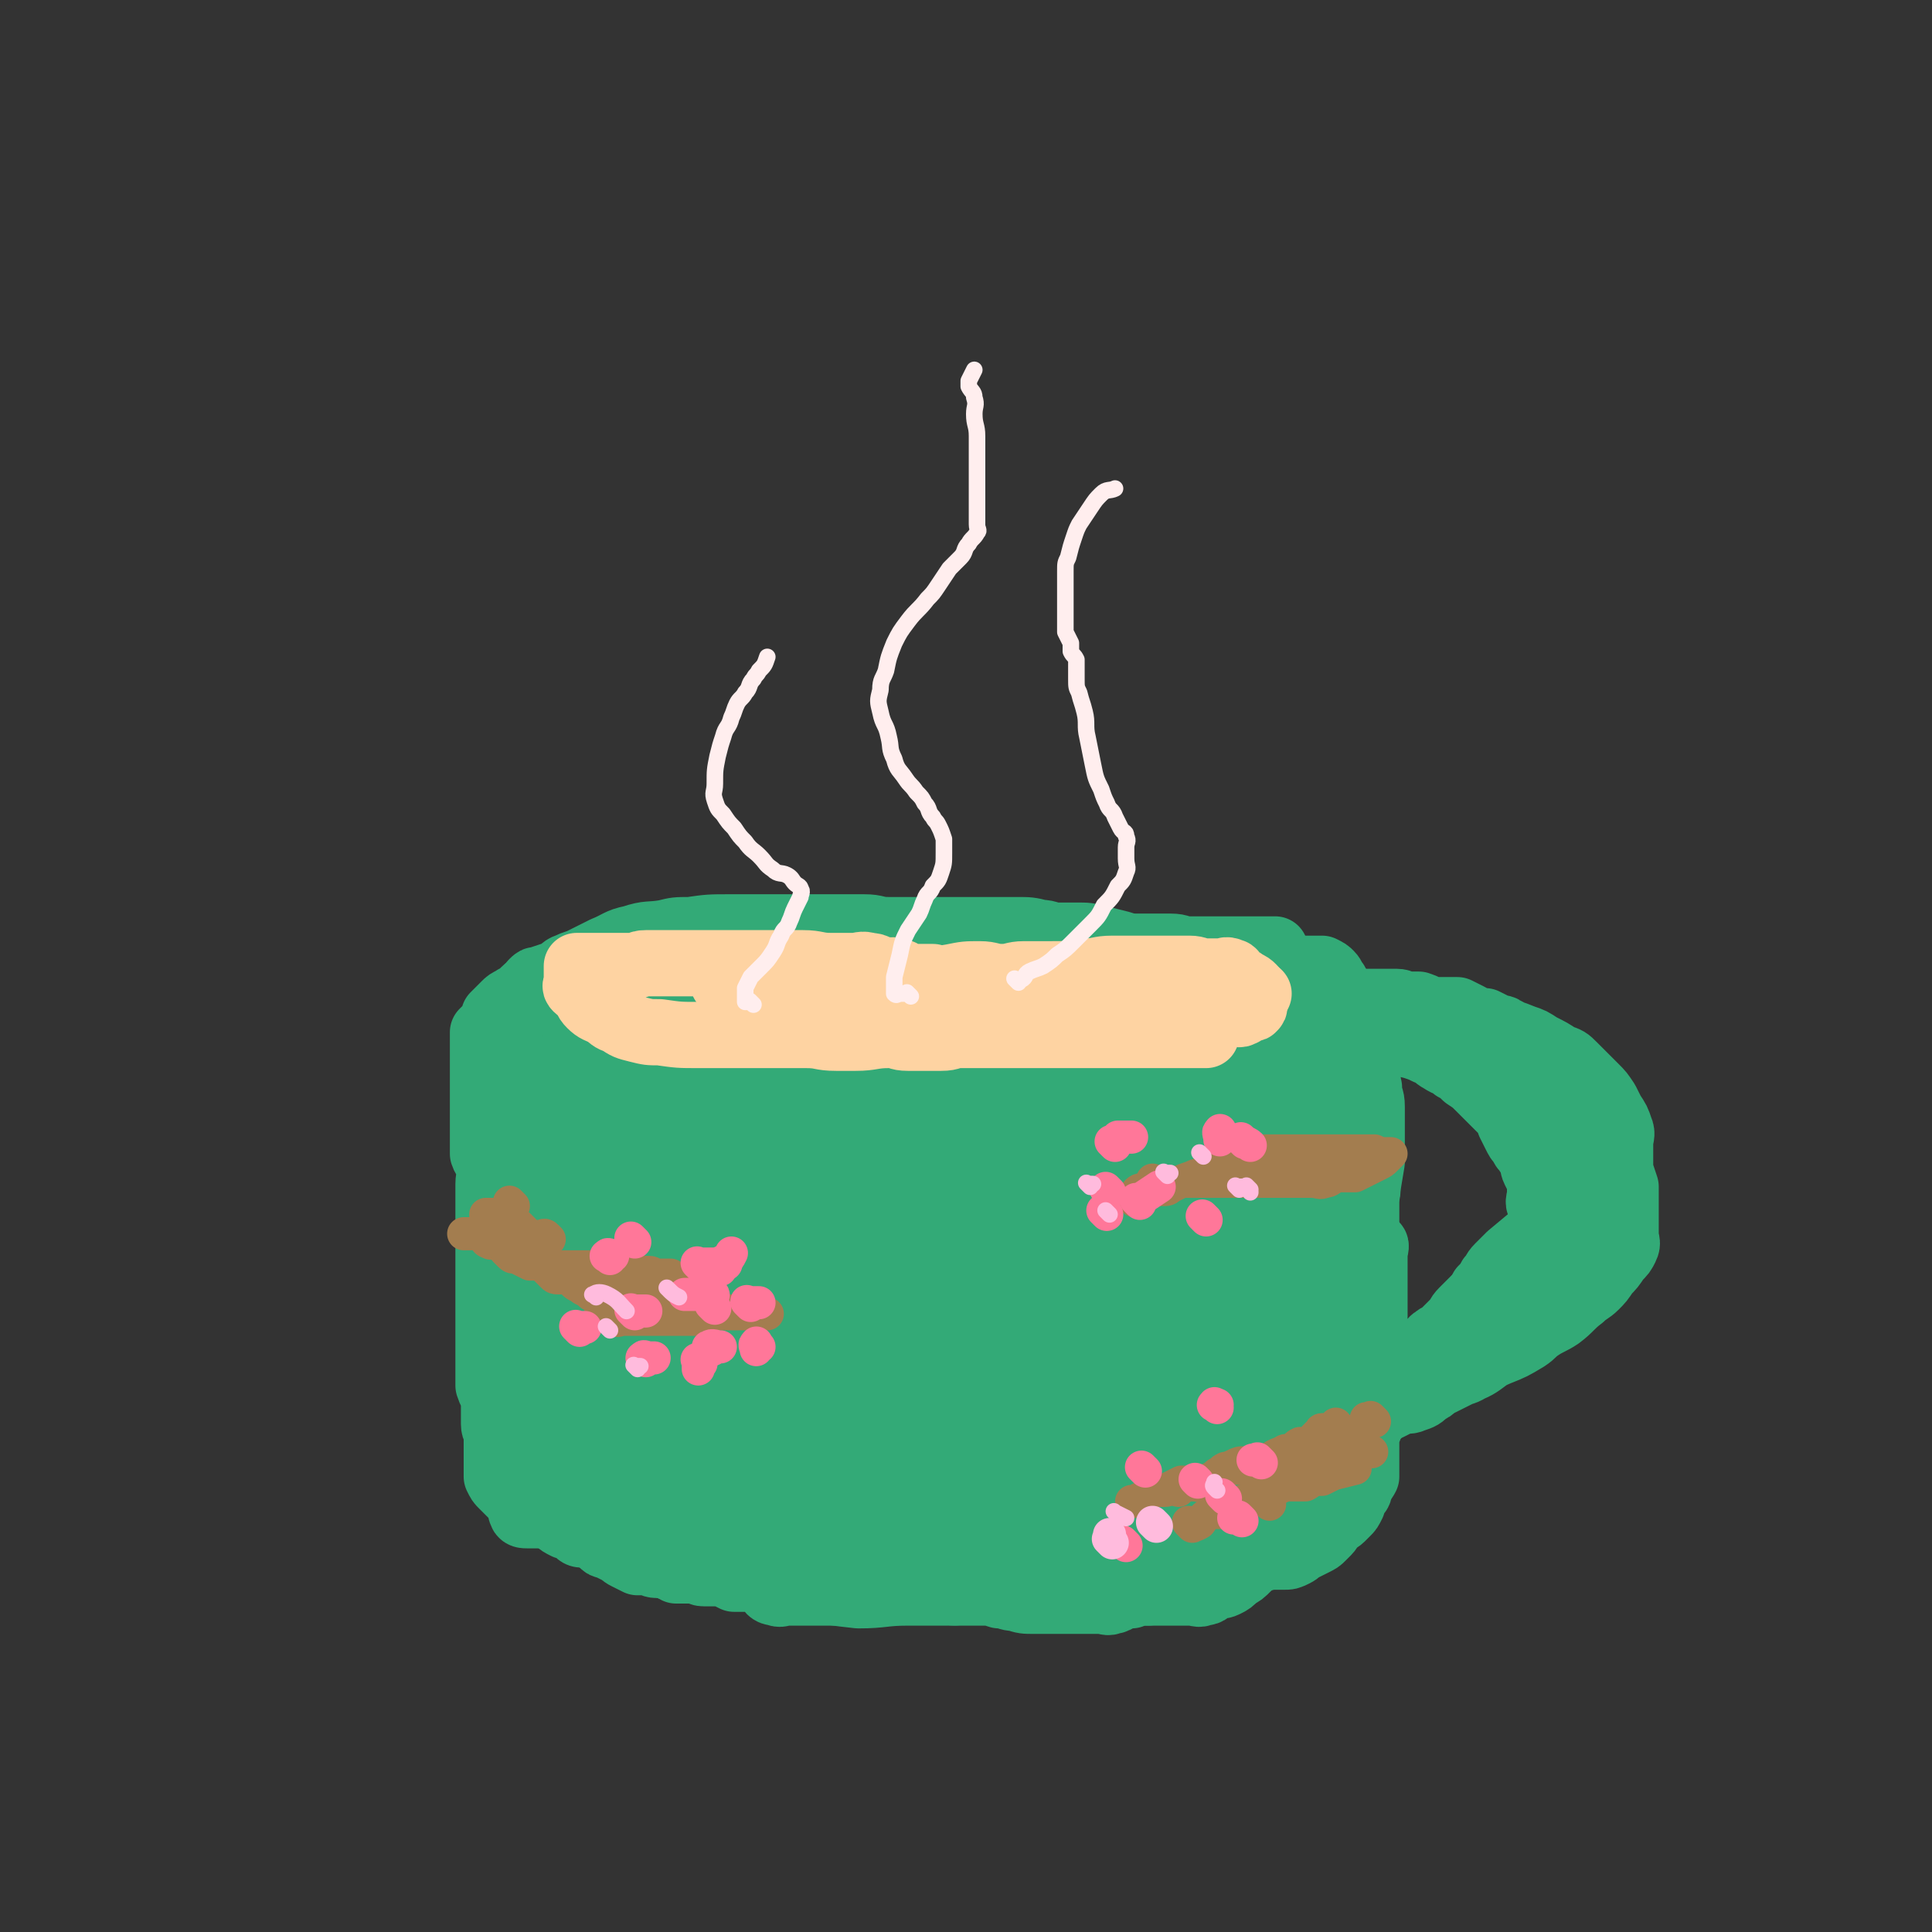 <svg viewBox='0 0 700 700' version='1.1' xmlns='http://www.w3.org/2000/svg' xmlns:xlink='http://www.w3.org/1999/xlink'><rect x="0" y="0" width="700" height="700" fill="#333333" stroke="none"/><g fill='none' stroke='rgb(51,170,119)' stroke-width='24' stroke-linecap='round' stroke-linejoin='round'><path d='M177,381c-1,-1 -1,-1 -1,-1 -1,-1 0,0 0,0 0,2 0,2 0,4 0,3 0,3 0,5 0,6 0,6 1,11 3,18 3,18 7,35 3,14 4,14 7,27 '/><path d='M184,374c-1,-1 -1,-1 -1,-1 -1,-1 0,0 0,0 0,1 0,2 0,3 0,2 0,2 0,4 0,4 0,4 0,7 -1,5 -2,4 -2,9 -1,6 0,6 0,12 -1,9 -1,9 -2,18 -1,8 -1,8 -1,17 0,8 0,8 0,16 '/><path d='M185,378c-1,-1 -1,-2 -1,-1 -1,1 -1,2 -1,4 0,2 0,3 0,5 0,4 0,4 0,7 0,4 0,4 0,7 0,4 1,4 1,8 0,3 0,3 0,6 0,3 0,3 0,5 0,4 0,4 0,7 0,4 0,4 0,7 0,4 0,4 0,7 0,4 1,4 1,8 0,3 0,3 0,6 0,4 0,4 0,7 0,5 -1,5 -1,10 0,5 0,5 0,10 0,5 0,5 -1,9 -1,4 -2,3 -2,7 -1,4 0,4 0,8 0,5 0,5 0,9 1,5 -1,5 2,9 4,6 6,5 12,10 '/><path d='M190,407c-1,-1 -1,-2 -1,-1 -1,0 -1,1 -2,3 -1,1 -2,1 -2,2 -1,2 0,2 0,4 0,3 0,3 0,5 0,3 1,2 1,5 0,4 0,4 0,8 0,4 0,4 0,7 0,4 0,4 0,7 0,3 0,3 0,5 -1,4 -1,3 -2,7 -1,3 -1,3 -1,6 -1,3 -1,4 -1,7 0,4 1,4 1,7 0,4 -1,3 -1,7 0,3 0,3 0,6 0,3 0,3 0,5 0,3 0,3 0,5 0,3 0,3 0,5 0,3 -1,3 0,5 1,5 2,5 4,9 2,4 3,4 5,7 3,4 2,4 5,7 2,3 2,3 5,5 4,4 4,4 8,7 7,5 7,5 14,9 10,6 10,6 20,12 '/><path d='M204,540c-1,-1 -1,-1 -1,-1 -1,-1 0,0 0,0 2,2 2,2 4,3 2,2 2,2 4,3 3,2 3,2 6,4 5,2 5,2 10,4 6,3 6,3 12,6 6,2 6,2 12,4 6,1 6,1 12,2 7,1 8,1 15,2 6,1 6,1 12,2 '/><path d='M252,563c-1,-1 -2,-2 -1,-1 0,0 1,0 2,1 2,1 1,2 3,3 2,1 2,1 5,2 4,1 4,1 8,2 6,2 6,2 12,3 6,1 6,1 12,2 9,2 9,2 18,3 9,0 9,-1 18,-1 7,0 7,0 14,0 4,0 4,0 7,-1 '/><path d='M315,577c-1,-1 -1,-1 -1,-1 -1,-1 0,0 0,0 1,0 2,0 3,0 3,0 3,0 5,0 3,0 3,0 6,0 4,0 4,0 7,0 3,0 3,0 6,0 3,0 2,1 5,1 2,0 3,0 5,0 2,0 2,0 4,0 4,0 4,0 7,1 3,0 3,1 6,1 3,1 3,1 7,1 3,0 3,0 6,0 3,0 3,0 5,0 2,0 2,0 4,0 2,0 2,0 4,0 3,0 3,0 5,0 2,0 2,1 4,0 2,0 1,-1 3,-2 2,-1 2,-1 4,-1 2,0 2,0 4,0 1,0 1,0 2,0 2,-1 1,-1 3,-2 1,0 1,0 2,0 2,0 2,0 3,0 1,0 1,0 2,0 2,-1 1,-1 3,-2 1,0 2,0 3,0 1,0 1,0 2,0 2,0 2,0 3,0 2,0 2,0 3,0 2,0 2,0 3,-1 2,-1 2,-1 4,-3 '/><path d='M410,578c-1,-1 -2,-1 -1,-1 0,-1 1,0 2,0 1,0 2,0 3,0 1,0 1,0 2,0 2,0 2,0 3,0 2,0 2,0 4,0 2,0 2,0 4,0 2,0 2,0 4,0 3,0 3,1 5,0 2,0 2,-1 4,-2 2,-1 2,0 4,-1 2,-1 2,-1 4,-3 2,-1 2,-1 4,-3 2,-2 2,-2 4,-5 2,-3 2,-3 4,-6 3,-4 4,-4 6,-9 2,-4 1,-4 2,-8 1,-4 1,-4 2,-8 1,-3 0,-4 1,-7 3,-8 4,-8 7,-16 '/><path d='M468,554c-1,-1 -1,-1 -1,-1 -1,-1 0,-1 0,-2 1,-3 1,-2 2,-5 1,-3 0,-3 1,-6 1,-4 2,-3 3,-7 1,-4 0,-5 0,-9 0,-6 0,-6 1,-11 1,-6 1,-5 2,-11 1,-7 1,-7 1,-14 1,-7 0,-7 1,-14 1,-8 2,-7 3,-15 2,-7 1,-8 3,-15 1,-6 2,-6 3,-12 '/><path d='M474,529c-1,-1 -1,-1 -1,-1 -1,-1 0,0 0,0 0,-1 0,-1 0,-2 0,-1 0,-1 0,-3 0,-2 0,-2 0,-4 0,-2 0,-3 0,-5 1,-3 1,-3 2,-6 1,-4 1,-4 1,-8 0,-4 0,-4 0,-8 0,-5 0,-5 1,-9 0,-4 0,-4 1,-8 0,-4 1,-3 1,-7 0,-3 0,-3 0,-6 0,-2 0,-2 0,-5 0,-3 0,-3 0,-6 -1,-3 -1,-3 -2,-6 -1,-6 0,-6 -1,-12 0,-6 0,-6 -1,-12 0,-5 -1,-4 -1,-9 0,-2 -1,-2 0,-4 2,-3 3,-2 5,-5 '/><path d='M472,478c-1,-1 -1,-1 -1,-1 -1,-1 0,0 0,0 0,0 1,0 1,0 0,-1 0,-1 0,-2 0,-1 0,-2 0,-3 1,-2 2,-2 2,-4 1,-2 0,-3 0,-5 1,-3 1,-2 2,-5 1,-3 0,-4 1,-7 1,-4 1,-4 2,-8 1,-3 1,-3 1,-6 0,-3 -1,-3 -2,-6 -1,-3 -1,-3 -2,-7 0,-2 0,-2 0,-5 0,-2 0,-3 0,-5 0,-3 -1,-3 -1,-6 0,-2 0,-2 0,-5 0,-2 0,-2 0,-4 0,-2 0,-2 0,-4 0,-1 0,-1 0,-3 0,-1 0,-1 0,-3 0,-2 0,-2 0,-4 -1,-2 -1,-2 -2,-4 0,-1 0,-2 0,-3 -1,-2 -1,-2 -2,-4 0,-1 0,-1 0,-3 0,-1 0,-2 0,-3 0,-2 0,-2 -1,-3 -1,-1 -2,-1 -2,-2 -1,-1 1,-2 0,-3 0,-1 -1,-1 -2,-2 0,-1 0,-1 0,-2 -1,-1 -1,-1 -2,-1 0,0 -1,0 -1,0 -1,-1 -1,-1 -2,-2 -1,0 -1,0 -2,0 -1,0 -1,0 -2,0 -1,0 -1,0 -3,0 -2,0 -2,0 -4,0 -2,0 -2,0 -5,0 -2,0 -2,0 -4,0 -3,0 -3,-1 -6,0 -2,0 -2,1 -4,2 -3,1 -3,1 -6,2 -1,0 -1,0 -3,0 '/><path d='M471,362c-1,-1 -1,-1 -1,-1 -1,-1 0,0 0,0 -1,0 -1,0 -2,0 -1,0 -1,0 -2,0 -1,0 -1,0 -3,0 -1,0 -1,0 -3,0 -2,0 -2,0 -4,0 -2,0 -2,0 -4,0 -2,0 -2,0 -4,0 -2,0 -2,0 -5,0 -2,0 -3,0 -5,0 -4,1 -3,2 -7,2 -4,1 -4,0 -8,0 -5,0 -5,1 -10,1 -4,0 -4,0 -8,0 -2,0 -2,0 -5,0 -3,0 -3,0 -7,0 -2,0 -2,0 -5,0 -3,0 -3,0 -6,0 -4,0 -3,0 -7,-1 -3,0 -3,-1 -7,-1 -4,0 -4,0 -8,0 -4,0 -4,0 -9,0 -3,0 -3,0 -6,0 -5,0 -5,0 -11,0 -4,0 -4,0 -8,0 -3,0 -3,0 -6,0 -3,0 -3,0 -6,0 -3,0 -3,0 -7,0 -3,0 -4,0 -7,0 -5,0 -4,1 -9,1 -3,0 -3,0 -6,0 -4,0 -4,0 -8,0 -4,0 -4,0 -8,0 -3,0 -3,0 -6,0 -3,0 -4,0 -7,0 -4,0 -3,1 -7,1 -2,0 -2,0 -5,0 -3,0 -3,0 -7,0 -2,0 -2,0 -5,0 -2,0 -2,0 -5,0 -2,0 -2,0 -5,0 -2,0 -2,0 -5,0 -2,0 -2,0 -5,0 -2,0 -2,0 -5,0 -1,0 -1,0 -3,0 '/><path d='M477,372c-1,-1 -1,-1 -1,-1 -2,-1 -2,0 -3,0 -1,0 -1,-1 -2,-1 -1,0 -2,0 -3,0 -2,-1 -2,-1 -4,-2 -2,-1 -2,-1 -4,-1 -3,0 -3,0 -6,0 -3,0 -2,-1 -5,-1 -3,0 -4,0 -7,0 -6,0 -5,-1 -11,-1 -6,0 -7,0 -13,0 -5,0 -5,-1 -10,-1 -6,0 -6,0 -13,0 -5,0 -5,0 -10,0 -6,0 -6,-1 -12,-1 -5,0 -5,0 -10,0 -5,0 -5,0 -10,0 -6,0 -6,0 -12,0 -6,0 -6,1 -12,1 -4,0 -4,0 -9,0 -5,0 -6,0 -11,0 -6,0 -5,1 -11,1 -5,0 -5,0 -10,0 -6,0 -6,1 -12,1 -5,0 -5,0 -10,0 -4,0 -4,1 -8,1 -3,0 -3,0 -6,0 -4,0 -4,1 -7,1 -3,0 -3,-1 -6,-1 -3,0 -4,0 -7,0 -4,0 -3,-1 -7,-1 -3,0 -3,0 -6,0 -2,0 -2,0 -5,0 -2,0 -2,0 -5,0 -2,0 -2,0 -4,0 -2,-1 -2,-1 -4,-2 -1,-1 -2,0 -3,-1 -2,-1 -1,-1 -3,-2 -1,0 -1,1 -2,0 0,0 0,-1 0,-2 0,0 0,0 0,-1 0,-1 0,-1 0,-2 1,-1 1,-1 2,-1 3,-1 3,-1 6,-2 3,-1 2,-2 5,-3 2,-1 3,-1 5,-2 4,-2 4,-2 8,-4 5,-2 5,-3 10,-4 6,-2 6,-1 12,-2 4,-1 4,-1 9,-1 7,-1 7,-1 15,-1 5,0 6,0 11,0 8,0 8,0 15,0 4,0 4,0 8,0 7,0 7,0 14,0 5,0 4,1 9,1 6,0 6,0 12,0 5,0 5,0 9,0 5,0 5,0 9,0 5,0 5,0 10,0 3,0 3,0 6,0 5,0 5,0 9,1 3,0 3,1 6,1 3,0 4,0 7,0 4,0 4,0 8,1 4,1 4,1 8,2 3,1 3,1 7,1 2,0 3,0 5,0 3,0 3,0 6,0 4,0 3,1 7,1 2,0 3,0 5,0 3,0 3,0 5,0 4,0 4,0 7,0 3,0 3,0 5,0 2,0 2,0 4,0 3,0 3,0 5,0 '/><path d='M457,357c-1,-1 -2,-1 -1,-1 1,-2 2,-2 4,-3 2,-1 2,-1 4,-2 2,0 2,0 4,0 2,0 2,0 3,0 1,0 1,0 2,0 1,0 1,0 2,0 1,0 1,0 2,0 1,0 1,0 2,0 2,1 2,1 3,2 1,1 1,2 2,3 1,2 1,2 2,3 1,2 2,2 3,4 1,1 1,1 2,3 1,2 1,2 2,5 1,3 1,4 1,7 1,4 1,3 1,7 1,4 0,5 1,9 0,4 1,3 1,7 0,4 0,5 0,9 0,6 0,6 0,11 -1,6 -1,6 -2,12 0,4 0,4 0,8 0,6 0,6 0,11 '/><path d='M496,402c-1,-1 -1,-1 -1,-1 -1,-1 0,0 0,0 0,1 0,1 0,2 0,2 0,2 0,3 0,2 0,2 0,4 0,2 0,2 0,3 0,2 0,2 0,4 0,3 0,3 0,5 0,3 0,3 0,6 0,3 1,3 0,5 0,2 -1,2 -2,4 -1,2 -1,2 -2,5 0,2 0,3 0,5 0,2 0,2 0,4 0,2 0,2 0,4 0,2 0,2 0,3 0,2 0,2 0,3 0,2 0,2 0,4 0,3 0,3 0,5 0,3 0,3 -1,6 0,3 -1,3 -1,6 0,3 0,3 0,6 0,3 -1,3 -1,6 0,2 0,3 0,5 0,3 0,3 0,5 0,2 0,2 0,4 0,3 0,3 0,5 '/><path d='M494,457c-1,-1 -1,-1 -1,-1 -1,-1 0,0 0,0 2,-1 2,-1 3,-3 1,-1 2,-2 2,-2 1,0 0,2 0,3 0,1 0,1 0,2 0,2 0,2 0,3 0,2 0,2 0,4 0,2 0,2 0,4 0,3 0,3 0,5 0,3 0,3 0,5 0,3 -1,3 -1,6 0,2 0,3 0,5 0,3 -1,3 -1,6 0,2 0,3 0,5 0,3 0,3 0,5 0,2 0,2 0,4 0,3 0,3 0,5 0,2 0,2 0,4 0,2 -1,2 -1,4 0,2 0,2 0,4 0,2 0,2 0,4 0,2 0,2 0,3 0,2 0,2 0,3 -1,2 -1,1 -2,3 -1,1 0,2 -1,3 -1,1 -1,1 -2,2 0,1 0,1 0,2 -1,2 -1,2 -2,3 -1,1 -1,1 -2,2 -1,1 -2,1 -3,2 -1,1 -1,2 -2,3 -1,1 -1,1 -2,2 -1,1 -1,1 -3,2 -2,1 -2,1 -4,2 -2,1 -1,1 -3,2 -2,1 -2,1 -4,1 -2,0 -3,0 -5,0 -4,1 -3,1 -7,2 -2,0 -2,0 -5,0 -2,0 -3,0 -5,0 -4,1 -3,1 -7,2 -3,1 -4,0 -7,1 -3,0 -3,1 -6,1 -3,1 -3,1 -7,1 -3,1 -3,1 -7,1 -3,0 -3,0 -6,0 -2,0 -2,0 -5,0 -2,0 -2,0 -5,0 -2,0 -2,0 -5,0 -2,0 -2,0 -4,0 -2,0 -2,0 -4,0 -2,0 -2,0 -4,0 -2,0 -2,0 -4,0 -2,1 -2,1 -4,2 -2,0 -2,0 -4,0 -2,0 -1,1 -3,1 -2,0 -2,0 -4,0 -2,0 -2,0 -4,0 -2,0 -2,0 -5,0 -2,0 -2,0 -5,0 -2,0 -2,0 -5,0 -2,0 -2,0 -4,0 -2,0 -2,0 -5,0 -2,0 -2,0 -4,0 -2,0 -3,0 -5,0 -3,1 -2,1 -5,2 -1,0 -1,0 -3,0 -2,0 -2,0 -4,0 -2,0 -2,0 -4,0 -2,0 -2,0 -5,0 -2,0 -2,0 -4,0 -1,0 -1,0 -3,0 -2,0 -2,0 -4,0 -1,0 -1,0 -3,0 -2,0 -2,1 -4,0 -2,0 -2,-1 -3,-2 -1,-1 -1,-1 -2,-2 -2,-1 -2,-1 -4,-1 -1,0 -1,0 -3,0 -1,0 -2,0 -3,0 -2,-1 -2,-1 -4,-2 -2,0 -2,0 -4,0 -1,0 -2,0 -3,0 -2,0 -1,-1 -3,-1 -2,0 -2,0 -4,0 -1,0 -2,0 -3,0 -2,-1 -1,-2 -3,-2 -2,-1 -2,0 -4,0 -2,0 -2,-1 -4,-1 -1,0 -2,0 -3,0 -2,-1 -2,-1 -4,-2 -2,-1 -1,-1 -3,-2 -2,-1 -2,-1 -4,-2 -1,0 -1,0 -2,-1 -1,-1 -1,-1 -2,-2 -1,-1 -1,-1 -2,-2 -1,-1 -1,-1 -2,-2 -1,-1 -1,-1 -2,-2 -1,-1 0,-2 -1,-3 -1,-2 -1,-2 -2,-3 -1,-1 -1,-1 -2,-2 0,-1 0,-1 0,-2 -1,-2 -1,-2 -2,-3 -1,-2 -2,-1 -3,-3 -1,-1 -1,-1 -1,-3 0,-1 0,-2 0,-3 -1,-2 -2,-1 -2,-3 -1,-2 1,-2 0,-4 0,-2 -2,-1 -2,-3 -1,-2 0,-2 0,-4 0,-2 0,-2 0,-4 0,-2 0,-2 0,-4 0,-2 -1,-2 -1,-4 0,-2 0,-2 0,-4 0,-2 0,-2 0,-4 0,-2 0,-2 0,-4 0,-2 0,-2 0,-4 0,-2 0,-2 0,-4 0,-1 0,-1 0,-3 0,-1 0,-2 0,-3 2,-6 2,-6 4,-12 '/><path d='M276,564c-1,-1 -1,-1 -1,-1 -1,-1 0,0 0,0 -1,0 -1,0 -2,0 -1,0 -1,0 -2,0 -1,0 -1,0 -2,0 -1,0 -1,0 -3,0 -2,0 -2,0 -4,0 -2,0 -2,0 -4,0 -2,0 -2,0 -4,0 -2,0 -2,0 -4,0 -2,0 -2,0 -4,0 -2,0 -2,0 -4,0 -2,-1 -2,-1 -4,-2 -2,0 -2,0 -4,0 -2,0 -2,0 -4,0 -2,-1 -2,-1 -4,-2 -1,0 -1,0 -3,0 -1,0 -2,0 -3,0 -1,0 -1,0 -2,-1 -2,-1 -1,-1 -3,-2 -1,0 -2,0 -3,0 -2,0 -2,0 -3,-1 -1,-1 -1,-1 -2,-2 -1,0 -1,0 -2,0 -2,-1 -2,-1 -3,-2 -1,-1 -1,-1 -2,-2 -1,-1 0,-1 -1,-2 -1,-1 -2,-1 -3,-2 -1,-1 -1,-1 -1,-2 0,-1 0,-1 0,-2 0,-1 0,-2 0,-3 -1,-2 -2,-1 -2,-3 -1,-2 0,-2 0,-4 -1,-2 -1,-2 -2,-4 -1,-2 -1,-2 -1,-5 0,-2 0,-2 0,-5 0,-2 0,-2 0,-5 0,-2 0,-2 0,-5 0,-1 0,-1 0,-3 0,-1 0,-2 0,-3 0,-2 1,-2 1,-4 '/><path d='M220,550c-1,-1 -1,-1 -1,-1 -1,-1 -1,0 -2,0 -1,0 -1,0 -3,0 -1,0 -1,0 -2,0 -1,0 -1,0 -3,0 -1,0 -1,0 -2,0 -1,0 -1,0 -3,0 -1,0 -1,0 -3,0 -1,0 -1,0 -3,0 -1,0 -1,0 -2,0 -1,0 -1,0 -3,0 -1,0 -1,0 -2,0 -1,0 -2,0 -2,-1 -1,-1 1,-2 0,-3 0,-1 -1,-1 -2,-2 -1,-1 -1,-1 -3,-3 -1,-1 -1,-1 -2,-2 -1,-1 -1,-1 -2,-3 0,-1 0,-1 0,-3 0,-2 0,-2 0,-4 0,-2 0,-2 0,-4 0,-2 0,-2 0,-4 0,-2 -1,-2 -1,-4 0,-2 0,-2 0,-4 0,-2 0,-3 0,-5 -1,-3 -1,-2 -2,-5 0,-2 0,-2 0,-4 0,-2 0,-2 0,-5 0,-3 0,-3 0,-6 0,-2 0,-2 0,-5 0,-2 0,-2 0,-5 0,-2 0,-2 0,-4 0,-2 0,-2 0,-4 0,-2 0,-2 0,-5 0,-3 0,-3 0,-6 0,-2 0,-2 0,-5 0,-2 0,-2 0,-5 0,-2 0,-2 0,-4 0,-2 0,-2 0,-5 0,-2 0,-2 0,-5 0,-2 0,-2 0,-5 0,-3 1,-3 0,-6 0,-3 -1,-2 -2,-5 0,-2 0,-2 0,-4 0,-2 0,-2 0,-4 0,-2 0,-2 0,-5 0,-2 0,-2 0,-4 0,-2 0,-2 0,-4 0,-1 0,-1 0,-3 0,-1 0,-1 0,-3 0,-1 0,-1 0,-3 0,-1 0,-1 0,-3 0,-1 0,-1 0,-3 0,-1 0,-1 0,-3 0,-1 0,-1 0,-3 0,-1 0,-1 0,-2 1,-1 1,-1 2,-2 1,-1 1,-1 2,-2 0,-1 0,-1 0,-2 1,-1 1,-1 2,-2 1,-1 1,-1 2,-2 1,-1 1,-1 3,-2 1,-1 1,0 2,-1 1,-1 1,-1 2,-2 1,-1 1,-1 3,-1 2,0 2,0 4,0 2,0 2,0 3,0 2,-1 1,-1 3,-2 1,0 2,0 3,0 2,0 2,0 4,0 3,0 3,0 5,0 3,0 2,-1 5,-1 4,0 5,0 9,0 5,0 5,0 9,0 3,0 3,0 6,0 5,0 5,0 10,1 7,1 6,1 13,2 6,1 7,0 13,1 6,0 6,1 12,1 6,1 6,1 12,1 6,0 6,0 12,0 6,0 6,0 11,0 5,0 5,1 10,1 2,0 3,0 5,0 3,0 3,0 5,0 2,0 2,0 4,0 2,0 2,0 4,0 3,0 3,0 5,0 2,0 2,1 4,1 1,0 2,0 3,0 1,0 1,0 2,0 1,0 1,0 1,0 0,0 0,0 0,0 0,0 0,0 0,0 -1,-1 0,0 0,0 -1,0 -1,0 -2,0 -2,0 -3,0 -5,0 -6,0 -6,-1 -12,-1 -14,-1 -15,0 -29,-2 -4,0 -4,-1 -8,-2 -5,-1 -5,-1 -11,-2 -3,0 -3,0 -6,0 -2,0 -2,0 -5,0 -2,0 -2,0 -4,0 -2,0 -2,0 -4,0 -1,0 -2,0 -2,0 0,0 2,0 3,0 6,0 6,-1 12,-1 19,1 19,1 38,4 11,2 11,3 22,5 15,2 15,3 30,3 10,0 11,-1 21,-2 '/><path d='M351,367c-1,-1 -2,-1 -1,-1 1,-2 2,-1 5,-2 4,-1 3,-2 7,-2 7,-1 8,-1 15,-1 9,0 9,0 18,2 7,2 7,1 13,5 6,4 6,4 11,10 4,6 5,6 7,13 3,10 2,11 2,21 0,10 0,10 -3,19 -3,9 -4,9 -9,17 -5,7 -5,7 -11,14 -5,5 -5,5 -11,10 -5,4 -5,4 -10,8 -4,3 -4,3 -7,7 -4,6 -5,6 -7,12 -4,12 -4,12 -6,24 -1,11 0,11 0,22 0,5 1,5 1,10 0,1 0,3 0,3 0,0 0,-2 0,-3 2,-11 2,-11 5,-21 6,-16 7,-16 13,-32 '/></g>
<g fill='none' stroke='rgb(51,170,119)' stroke-width='40' stroke-linecap='round' stroke-linejoin='round'><path d='M206,402c-1,-1 -1,-1 -1,-1 -1,-1 -1,-1 -2,-1 0,0 0,0 -1,0 0,0 0,0 0,0 0,1 0,1 0,1 0,2 0,2 0,3 0,1 0,1 0,2 0,1 0,1 0,2 0,2 0,2 1,3 1,1 1,1 2,2 1,2 2,2 2,4 1,2 0,3 0,5 1,5 1,5 2,10 0,4 0,4 0,8 0,4 0,4 0,8 0,3 0,3 0,6 0,3 0,3 0,6 0,4 1,3 1,7 0,4 0,4 0,8 0,3 0,3 0,6 0,2 0,2 0,4 0,2 -1,2 0,4 0,2 1,1 2,3 0,1 -1,2 0,3 1,2 2,2 3,3 2,2 2,2 3,3 2,2 1,2 3,3 2,1 2,1 4,2 2,1 2,2 4,3 2,1 2,1 5,2 5,2 6,1 11,3 3,1 2,2 5,3 3,1 3,0 6,1 4,1 4,1 7,2 4,1 3,1 7,2 4,1 5,1 9,2 3,1 3,1 6,2 3,1 3,1 6,1 2,0 3,0 5,0 4,1 4,1 8,2 5,1 5,1 11,2 3,1 3,1 6,1 3,0 3,0 6,0 4,0 3,1 7,1 2,0 3,0 5,0 3,0 3,0 5,0 4,0 3,1 7,1 2,0 3,0 5,0 3,0 3,0 5,0 2,0 2,0 3,0 2,0 2,0 4,0 2,0 2,0 3,0 '/><path d='M211,523c-1,-1 -2,-1 -1,-1 0,-1 1,0 2,0 1,0 1,0 2,0 2,0 2,0 3,0 2,0 2,0 3,0 3,0 3,0 5,0 3,1 3,1 6,2 6,2 5,2 11,4 6,2 6,1 12,3 6,1 5,2 11,3 6,1 7,1 13,2 6,1 5,1 11,2 3,1 3,1 7,1 6,1 6,0 12,1 7,1 7,1 14,2 7,1 7,1 14,1 7,1 8,1 15,1 5,0 5,0 9,-1 8,-1 8,-1 16,-2 '/><path d='M290,549c-1,-1 -1,-1 -1,-1 -1,-1 0,0 0,0 2,0 2,0 4,0 2,1 2,1 4,2 3,1 3,1 7,1 3,0 4,0 7,0 5,0 5,1 10,1 5,0 6,0 11,0 6,0 6,0 11,0 5,0 5,0 9,-1 4,0 4,0 8,-1 4,0 3,-1 7,-1 4,-1 4,0 8,-1 3,0 3,-1 6,-1 3,-1 3,-1 7,-1 3,0 4,0 7,0 3,0 3,0 5,0 5,-1 4,-1 9,-2 3,-1 4,0 7,-1 4,-1 4,-1 8,-2 '/><path d='M410,550c-1,-1 -1,-1 -1,-1 -1,-1 0,0 0,0 2,-1 2,-1 4,-2 2,0 2,0 4,0 3,-1 3,-1 6,-2 3,-1 3,-1 5,-2 3,-1 3,-1 5,-2 3,-1 2,-1 5,-2 2,-1 2,0 4,-1 2,-1 2,-2 4,-3 2,-1 2,-1 4,-2 2,-1 2,-1 3,-2 1,-2 1,-2 2,-4 1,-2 1,-2 2,-4 1,-2 1,-2 2,-5 1,-3 1,-4 2,-7 1,-3 2,-3 2,-6 1,-3 0,-3 0,-7 0,-3 0,-3 0,-6 0,-3 0,-3 0,-6 0,-4 -1,-3 -1,-7 -1,-4 -1,-4 -1,-9 0,-3 0,-3 0,-7 0,-3 0,-3 0,-6 0,-2 0,-2 0,-5 0,-2 0,-2 0,-5 0,-2 0,-2 0,-5 0,-2 0,-2 0,-5 0,-3 0,-3 0,-6 0,-2 0,-2 0,-5 0,-2 0,-2 0,-4 0,-2 0,-2 0,-4 0,-1 0,-1 0,-3 0,-2 0,-2 0,-4 0,-1 0,-1 0,-3 0,-1 0,-1 0,-3 0,-3 0,-3 0,-6 0,-1 0,-1 0,-2 -1,-1 -1,-1 -2,-2 -1,-1 -1,-1 -2,-1 0,0 0,0 -1,0 -1,0 -2,0 -3,0 -2,-1 -1,-1 -3,-2 -2,-1 -2,-1 -4,-2 -2,0 -2,0 -4,0 -3,0 -3,0 -5,-1 -5,-1 -4,-2 -9,-3 -4,-1 -4,0 -8,-1 -4,0 -4,-1 -8,-1 -5,0 -5,0 -10,0 -6,0 -5,-1 -11,-1 -6,-1 -6,-1 -12,-1 -6,0 -6,1 -12,1 -8,1 -9,0 -17,1 -8,0 -7,1 -15,1 -8,1 -9,0 -17,1 -10,1 -10,2 -20,3 -10,1 -10,1 -20,2 -7,1 -6,1 -13,2 -5,0 -6,0 -11,0 -5,0 -5,0 -10,-1 -3,0 -3,-1 -6,-1 -2,0 -2,0 -5,0 -2,0 -3,1 -5,0 -2,0 -2,-1 -4,-2 -1,0 -1,0 -3,0 -1,0 -1,0 -2,0 -2,0 -1,-1 -3,-1 -1,0 -1,0 -2,0 -1,0 -1,0 -2,0 0,1 0,1 0,2 0,2 0,2 0,3 0,2 0,2 0,4 0,3 -1,3 0,5 3,10 4,10 8,20 6,13 5,13 12,25 6,11 7,10 14,21 4,6 4,7 8,13 2,4 2,4 5,8 2,2 2,2 4,4 2,2 1,2 3,3 1,1 1,0 2,1 1,1 1,1 2,2 0,0 0,0 0,0 0,-1 0,-1 0,-3 0,-2 0,-2 0,-4 0,-3 -1,-3 -1,-6 -1,-4 -1,-4 -1,-9 0,-7 0,-8 0,-15 0,-6 -1,-6 -1,-12 0,-7 1,-6 2,-13 1,-4 0,-4 1,-8 1,-3 1,-2 2,-5 1,-1 1,-1 1,-3 0,-1 -1,-2 0,-2 1,-1 2,0 3,0 1,0 2,-1 2,0 1,1 0,2 0,3 0,2 0,2 0,4 -3,13 -2,13 -7,26 -5,14 -6,14 -13,27 -5,9 -6,9 -12,17 -2,3 -2,3 -5,6 -1,2 -1,2 -3,3 -1,0 -2,1 -2,0 2,-11 4,-12 7,-24 6,-22 4,-23 12,-45 4,-10 5,-9 11,-18 7,-10 7,-10 15,-19 3,-3 3,-3 7,-6 2,-2 2,-2 4,-3 2,-1 2,-1 4,0 1,1 2,1 2,3 -2,8 -2,9 -7,16 -6,10 -7,10 -15,19 -9,9 -9,9 -20,17 -11,8 -11,7 -23,14 -3,2 -4,2 -7,4 -2,1 -1,1 -3,2 -1,0 -3,1 -3,0 0,-1 2,-1 3,-3 7,-9 7,-9 14,-19 7,-10 6,-10 13,-20 4,-5 3,-5 8,-9 7,-6 7,-6 15,-11 4,-3 4,-3 9,-4 2,-1 3,0 5,1 3,1 4,1 5,4 4,10 5,10 6,21 1,8 0,8 -3,16 -2,6 -2,7 -7,12 -8,9 -9,9 -19,17 -9,7 -9,7 -18,13 -6,4 -6,4 -12,6 -2,1 -4,1 -4,0 0,-3 1,-4 3,-8 9,-15 9,-16 20,-29 11,-13 12,-12 24,-24 11,-10 11,-10 22,-19 8,-6 8,-6 17,-12 2,-1 2,-1 5,-2 2,0 3,-2 5,0 3,3 4,4 4,9 0,14 0,15 -4,28 -3,11 -4,11 -10,20 -6,10 -7,10 -15,18 -7,6 -7,6 -15,11 -6,4 -6,4 -12,6 -2,1 -2,0 -4,0 -1,0 -2,1 -3,0 -1,0 -1,-1 0,-2 10,-12 10,-12 22,-23 18,-16 18,-15 37,-30 11,-9 11,-9 22,-17 7,-5 7,-5 15,-8 2,-1 2,-1 4,0 2,0 3,0 3,2 0,4 0,6 -2,10 -7,13 -7,13 -16,25 -9,13 -9,14 -20,26 -8,9 -9,8 -18,16 -3,2 -2,3 -5,5 -2,2 -3,3 -5,3 -2,0 -4,-1 -3,-3 2,-6 4,-7 9,-12 11,-12 12,-11 24,-22 10,-9 10,-9 21,-17 8,-6 8,-5 16,-10 5,-3 5,-3 11,-5 2,-1 3,0 5,0 2,0 2,0 3,0 1,0 2,-1 2,0 0,2 -1,3 -3,6 -8,12 -8,12 -17,24 -8,12 -8,12 -17,23 -6,8 -7,8 -14,15 -7,7 -7,7 -15,13 -3,3 -3,3 -7,5 -2,1 -4,3 -4,2 2,-4 4,-7 8,-13 9,-15 8,-15 18,-29 9,-14 9,-14 20,-27 8,-9 8,-8 17,-16 5,-4 5,-4 10,-7 3,-2 3,-2 7,-3 2,-1 2,-1 4,0 2,0 2,1 3,2 1,2 0,2 0,4 0,3 1,3 0,5 -1,5 -2,5 -4,10 -3,8 -3,8 -7,15 -8,13 -8,13 -18,26 -7,9 -7,9 -15,17 -4,5 -4,5 -9,10 -2,2 -2,2 -5,4 -1,0 -2,1 -2,0 1,-4 2,-5 5,-9 12,-15 13,-15 26,-29 9,-9 9,-9 18,-17 8,-8 9,-8 17,-16 4,-4 4,-4 8,-8 3,-3 3,-3 6,-5 2,-1 2,-2 4,-2 2,-1 3,0 5,0 1,0 1,0 2,0 1,1 2,1 2,2 2,6 3,6 3,12 0,9 0,10 -2,19 -2,10 -2,10 -5,19 -3,11 -4,11 -8,21 -2,4 -2,4 -4,8 -1,2 -1,2 -2,4 0,1 1,2 0,3 0,1 -1,1 -2,2 0,0 0,0 0,0 0,-1 0,-1 0,-2 0,-3 0,-3 1,-6 3,-11 4,-10 7,-21 3,-9 2,-10 5,-19 2,-6 2,-6 5,-12 3,-5 3,-5 6,-10 2,-2 1,-3 3,-5 1,-2 2,-1 3,-3 1,-1 2,-2 2,-2 1,1 0,2 0,4 0,3 0,3 0,5 1,5 2,5 2,9 0,7 -1,7 -3,13 -3,10 -2,10 -6,20 -4,10 -4,10 -9,20 -4,8 -4,8 -9,15 -2,3 -2,3 -5,4 -4,1 -4,1 -8,1 -2,0 -2,0 -4,0 -3,0 -3,0 -5,-1 -2,-1 -2,-1 -4,-2 -2,-1 -1,-1 -3,-3 -2,-2 -2,-2 -4,-4 -2,-3 -2,-3 -3,-6 -1,-5 0,-6 0,-11 1,-6 0,-6 2,-11 2,-6 2,-6 6,-11 4,-5 5,-5 9,-10 3,-3 3,-4 6,-7 2,-2 2,-2 4,-4 2,-1 1,-2 3,-3 1,-1 2,0 3,0 0,0 0,1 0,1 0,2 0,2 0,3 0,2 1,2 0,4 -2,6 -3,6 -6,12 -4,6 -4,6 -8,12 -2,3 -1,4 -3,7 -1,3 -1,3 -3,5 -2,2 -2,2 -4,4 -1,2 -1,2 -3,3 -2,2 -2,2 -4,3 -2,1 -2,1 -4,2 -3,1 -2,2 -5,3 -3,1 -3,1 -7,2 -3,1 -4,0 -7,1 -4,1 -4,1 -8,2 -4,1 -4,1 -8,1 -4,0 -4,-1 -9,-1 -5,0 -5,1 -10,0 -4,0 -3,-1 -7,-2 -2,0 -3,0 -5,0 -3,0 -3,0 -5,-1 -4,-1 -3,-1 -7,-2 -3,0 -3,1 -6,0 -3,0 -3,-1 -5,-2 -2,-1 -2,-1 -4,-2 -2,-1 -1,-1 -3,-2 -1,-1 -1,-1 -3,-2 -1,0 -2,0 -2,0 0,0 2,0 3,0 '/></g>
<g fill='none' stroke='rgb(254,211,162)' stroke-width='24' stroke-linecap='round' stroke-linejoin='round'><path d='M339,362c-1,-1 -1,-1 -1,-1 -1,-1 0,-1 0,-2 0,-1 0,-1 0,-2 0,-1 0,-1 0,-2 0,0 0,-1 0,-1 -1,0 -1,0 -3,0 -1,0 -1,0 -2,0 -2,0 -2,0 -4,0 -2,-1 -2,-2 -4,-2 -2,-1 -3,0 -5,0 -3,-1 -2,-2 -5,-2 -3,-1 -3,0 -6,0 -4,0 -4,0 -8,0 -5,0 -5,-1 -10,-1 -3,0 -3,0 -7,0 -5,0 -5,0 -10,0 -4,0 -4,0 -8,0 -6,0 -6,0 -12,0 -6,0 -6,0 -12,0 -4,0 -4,0 -8,0 -3,0 -2,1 -5,1 -4,0 -4,0 -8,0 -2,0 -2,0 -4,0 -2,0 -2,0 -5,0 -1,0 -1,0 -3,0 0,0 0,0 0,0 0,2 0,2 0,3 0,1 0,1 0,1 0,1 0,1 0,2 0,1 -1,1 0,2 1,1 2,1 3,2 1,2 0,2 2,4 2,2 3,2 5,3 3,2 2,2 5,3 3,2 3,2 7,3 4,1 4,1 8,1 7,1 7,1 14,1 6,0 6,0 12,0 5,0 5,0 9,0 4,0 4,0 8,0 5,0 5,0 10,0 6,0 5,1 11,1 3,0 4,0 7,0 6,0 6,-1 12,-1 4,0 3,1 7,1 3,0 3,0 6,0 3,0 3,0 6,0 4,0 3,-1 7,-1 2,0 3,0 5,0 3,0 3,0 5,0 3,0 3,0 6,0 3,0 3,0 5,0 3,0 3,0 5,0 2,0 2,0 4,0 3,0 3,0 5,0 2,0 2,0 4,0 2,0 2,0 4,0 3,0 3,0 5,0 2,0 2,0 4,0 2,0 2,0 4,0 2,0 2,0 3,0 2,0 2,0 4,0 2,0 2,0 4,0 2,0 2,0 4,0 2,0 2,0 4,0 3,0 3,0 5,0 2,0 2,0 3,0 2,0 2,0 4,0 1,0 1,0 2,0 '/><path d='M405,370c-1,-1 -2,-1 -1,-1 0,-1 1,0 2,0 1,0 2,0 3,0 2,0 2,0 4,0 3,0 3,0 5,0 3,0 3,0 6,0 3,0 3,-1 6,-1 2,0 3,0 5,0 3,0 3,0 5,0 2,0 2,0 4,0 2,0 1,-1 3,-1 1,0 2,1 3,0 1,0 1,-1 2,-2 1,0 2,1 2,0 1,0 0,-1 0,-2 0,0 0,0 0,-1 0,-1 0,-1 0,-2 0,-1 1,-1 0,-2 -1,-1 -1,-1 -3,-2 -1,-1 -2,-1 -3,-2 -1,-1 -1,-2 -2,-2 -2,-1 -2,0 -4,0 -2,0 -3,0 -5,0 -3,0 -3,-1 -6,-1 -4,0 -4,0 -8,0 -5,0 -5,0 -11,0 -4,0 -5,0 -9,0 -5,0 -5,1 -10,1 -6,1 -6,1 -13,1 -4,0 -5,0 -9,0 -4,0 -4,1 -8,1 -4,0 -4,-1 -8,-1 -5,0 -5,0 -10,1 -6,1 -5,1 -11,2 -4,0 -4,0 -9,0 -5,0 -5,0 -10,0 -3,0 -3,0 -7,0 -3,0 -3,0 -7,0 -4,0 -4,0 -9,0 -5,0 -5,0 -11,0 -3,0 -3,0 -6,0 -2,0 -2,0 -5,0 -2,0 -2,0 -4,0 -1,0 -1,0 -3,0 0,0 -1,0 -1,0 2,0 3,0 5,0 '/><path d='M283,363c-1,-1 -2,-1 -1,-1 0,-1 1,0 3,0 1,0 2,0 3,0 3,0 3,0 5,0 3,0 3,-1 6,-1 3,-1 3,-1 7,-1 5,-1 5,0 10,-1 5,0 5,0 10,-1 5,0 5,0 9,-1 3,0 3,-1 6,-1 4,0 4,1 9,1 5,0 6,0 11,0 5,0 5,1 10,1 4,0 5,0 9,0 4,0 4,0 7,0 3,0 3,1 6,1 2,0 3,0 5,0 3,0 3,1 6,1 3,0 3,0 6,0 2,0 2,0 4,0 2,0 2,0 4,0 2,0 2,0 3,0 2,0 2,0 4,0 2,0 2,0 3,0 1,0 1,0 2,0 2,0 2,0 3,0 1,0 1,0 2,0 2,0 2,0 3,0 2,0 2,0 3,0 1,0 1,0 2,0 1,0 1,0 2,0 1,0 1,0 2,0 1,0 1,0 2,0 1,0 1,0 2,0 1,0 1,0 1,0 2,0 2,0 4,0 '/></g>
<g fill='none' stroke='rgb(51,170,119)' stroke-width='24' stroke-linecap='round' stroke-linejoin='round'><path d='M490,379c-1,-1 -1,-1 -1,-1 -1,-1 0,0 0,0 1,0 2,0 3,0 3,0 3,0 5,0 4,0 4,0 7,0 4,0 4,0 8,1 3,1 3,1 5,2 3,1 3,2 5,3 3,2 3,1 5,3 2,1 2,1 4,3 3,2 3,2 5,4 2,2 2,2 4,4 2,2 2,2 4,4 2,2 2,2 3,5 1,2 1,2 2,4 1,2 1,2 2,3 1,2 1,2 2,3 1,2 1,1 2,3 1,2 0,2 1,4 1,2 1,2 2,4 0,2 0,2 0,4 0,3 -1,3 0,5 0,2 2,1 2,3 1,2 0,2 0,4 0,2 0,2 0,4 0,2 0,2 0,3 0,2 0,2 0,3 0,1 0,1 0,2 0,2 0,2 0,4 0,2 0,2 0,3 -1,2 -1,2 -2,3 -1,2 -2,1 -3,3 -1,2 -1,2 -2,4 -2,2 -2,2 -4,4 -1,2 -1,2 -3,3 -2,2 -2,2 -4,4 -2,2 -2,2 -4,3 -2,2 -2,2 -5,3 -2,2 -2,2 -5,3 -2,1 -3,1 -5,2 -2,1 -2,2 -4,3 -1,1 -1,1 -3,2 -1,1 -1,1 -3,2 -1,1 -1,1 -3,1 -1,0 -1,0 -2,0 -1,1 -1,1 -2,2 -1,0 -1,0 -2,0 0,1 1,2 0,2 0,1 -1,0 -2,0 -1,0 -1,0 -2,1 0,1 0,1 0,2 0,0 0,0 0,0 0,0 0,0 0,0 -1,-1 0,0 0,0 1,0 2,0 3,0 2,-1 2,-1 4,-2 2,-1 3,0 5,-1 3,-1 3,-1 5,-3 3,-1 2,-2 5,-3 4,-2 4,-2 8,-4 5,-2 5,-2 9,-5 3,-2 3,-2 6,-4 3,-2 3,-3 6,-5 4,-3 4,-3 8,-6 3,-2 3,-1 6,-3 3,-1 3,-1 5,-3 2,-2 2,-2 4,-5 1,-1 1,-1 2,-3 1,-2 1,-2 2,-5 0,-2 0,-2 0,-4 0,-2 0,-2 0,-4 0,-2 0,-2 0,-5 0,-2 0,-2 0,-4 0,-2 0,-3 0,-5 -1,-3 -1,-2 -2,-5 -1,-4 -1,-4 -2,-9 -1,-3 0,-4 -1,-7 -1,-5 -1,-5 -2,-9 -1,-3 -1,-3 -3,-6 -1,-3 -1,-3 -3,-6 -2,-3 -2,-2 -4,-5 -2,-2 -1,-3 -3,-5 -1,-2 -1,-2 -3,-3 -2,-2 -2,-1 -4,-3 -2,-1 -1,-2 -3,-3 -1,-1 -1,-1 -3,-2 -1,-1 -2,0 -3,-1 -2,-1 -2,-1 -4,-2 -1,0 -2,0 -3,0 -2,-1 -1,-1 -3,-2 -2,-1 -2,-1 -4,-2 -2,0 -2,0 -4,0 -2,0 -3,0 -5,0 -3,-1 -2,-1 -5,-2 -2,0 -2,0 -4,0 -2,0 -2,-1 -4,-1 -2,0 -2,0 -4,0 -1,0 -1,0 -3,0 -1,0 -1,0 -3,0 -1,0 -1,0 -3,0 -1,0 -2,0 -2,0 0,0 1,0 2,0 1,0 1,0 2,0 2,0 2,0 4,0 3,0 3,0 5,1 4,1 3,1 7,2 4,1 5,1 9,2 6,1 5,2 11,3 5,1 6,1 11,2 5,1 5,1 10,3 3,1 3,1 6,3 4,2 4,2 7,4 3,1 3,1 5,3 2,2 2,2 4,4 2,2 2,2 4,4 2,2 2,2 4,5 1,2 1,2 2,4 2,3 2,3 3,6 1,2 0,3 0,5 0,3 0,3 0,5 0,3 0,3 0,5 1,3 1,3 2,6 0,3 0,3 0,6 0,3 0,3 0,6 0,3 0,3 0,5 0,3 1,3 0,5 -1,2 -1,2 -3,4 -2,3 -2,3 -4,5 -2,3 -2,3 -4,5 -2,2 -3,2 -5,4 -4,3 -4,4 -8,7 -3,2 -4,2 -7,4 -3,2 -2,2 -5,4 -5,3 -5,3 -10,5 -2,1 -3,1 -5,2 -2,1 -2,2 -4,3 -3,2 -3,2 -7,3 -3,2 -3,2 -7,3 -2,1 -2,1 -5,2 -2,1 -2,1 -5,2 -2,0 -2,-1 -4,0 -1,0 -1,1 -2,2 '/><path d='M498,514c-1,-1 -1,-1 -1,-1 -1,-1 0,0 0,0 0,-1 0,-1 0,-2 0,-1 0,-1 0,-2 0,-1 0,-1 0,-3 0,-1 0,-1 0,-2 0,0 0,-1 0,-1 1,-2 2,-1 3,-3 2,-1 1,-2 3,-3 2,-1 2,-1 4,-2 2,-1 1,-2 3,-3 1,-1 1,-1 3,-2 2,-1 2,-1 4,-2 2,-1 1,-2 3,-3 1,-1 2,-1 3,-2 2,-2 2,-2 4,-4 2,-2 1,-2 3,-4 2,-2 2,-2 4,-4 2,-2 2,-2 3,-4 2,-2 2,-2 3,-4 2,-2 1,-2 3,-4 2,-2 2,-2 4,-4 6,-5 6,-5 12,-10 '/><path d='M536,474c-1,-1 -1,-1 -1,-1 -1,-1 0,0 0,0 0,-1 0,-1 0,-2 0,-1 0,-1 1,-2 2,-2 2,-1 4,-3 2,-1 2,-1 3,-3 2,-2 2,-2 4,-4 2,-2 2,-2 4,-3 1,-1 2,-1 3,-2 '/></g>
<g fill='none' stroke='rgb(163,125,79)' stroke-width='12' stroke-linecap='round' stroke-linejoin='round'><path d='M186,437c-1,-1 -1,-1 -1,-1 -1,-1 0,0 0,0 0,0 0,0 0,0 0,1 0,1 0,2 0,1 0,1 0,2 0,2 0,2 0,3 0,1 0,1 0,2 0,1 0,1 0,2 0,2 -1,2 0,3 0,1 1,1 2,2 1,1 2,1 3,2 1,1 1,1 2,2 1,1 1,1 2,1 1,0 2,0 3,0 2,1 1,1 3,2 1,0 2,0 3,0 2,0 2,0 3,0 2,0 2,0 3,0 2,0 2,0 3,0 2,0 2,0 3,0 2,0 2,0 3,0 2,1 1,1 3,2 1,0 2,0 3,0 2,0 2,0 4,0 2,0 2,0 4,0 2,0 2,0 3,0 2,0 1,1 3,1 1,0 2,0 3,0 1,0 1,0 2,0 1,1 1,2 2,2 1,1 2,0 3,0 1,0 1,0 2,0 1,1 1,1 2,2 1,1 1,1 2,2 0,0 0,1 0,1 0,0 1,0 1,0 0,1 0,1 0,2 0,1 -1,2 0,2 1,1 2,-1 3,0 1,0 0,1 1,2 1,0 1,0 2,0 1,0 1,0 2,0 1,0 1,0 2,0 1,0 1,0 1,0 1,0 1,1 2,1 1,0 1,0 2,0 1,0 1,0 2,0 1,0 1,0 1,0 2,0 2,0 3,0 1,0 1,0 2,0 0,0 0,0 0,0 -1,0 -1,0 -2,0 -1,0 -1,0 -2,0 -1,0 -1,0 -2,0 -1,0 -1,0 -3,0 -1,0 -1,0 -2,0 -1,0 -1,0 -3,0 -1,0 -1,0 -3,0 -2,0 -2,0 -4,0 -2,1 -2,1 -4,2 -2,0 -2,0 -4,0 -1,0 -1,0 -3,0 -2,0 -2,0 -4,0 -2,0 -2,0 -4,0 -2,0 -2,0 -4,0 -2,0 -2,0 -4,0 -2,0 -2,0 -4,0 -2,0 -2,1 -4,0 -2,-1 -2,-1 -3,-3 -1,-1 -1,-2 -2,-3 -1,-2 -1,-2 -3,-3 -1,-1 -1,-1 -3,-2 -1,-1 -2,-1 -3,-2 -1,-1 -1,-2 -2,-2 -1,-1 -2,0 -3,0 -2,0 -2,0 -3,-1 -1,-1 -1,-1 -2,-2 -1,-1 -1,-1 -3,-2 -1,0 -2,0 -3,0 -2,-1 -2,-1 -4,-2 -1,-1 -2,0 -3,-1 -1,-1 -1,-1 -2,-2 -1,-1 0,-1 -1,-2 -1,-1 -1,-1 -2,-1 -1,0 -2,1 -3,0 -1,0 -1,-1 -2,-2 -1,-1 -1,-1 -3,-1 -1,0 -1,0 -2,0 -1,0 -1,0 -2,0 0,0 0,0 0,0 '/><path d='M199,449c-1,-1 -1,-1 -1,-1 -1,-1 -1,0 -2,0 -1,0 -2,0 -3,0 -2,-1 -2,-1 -3,-2 -1,-1 -1,-1 -2,-2 -1,-1 -2,-1 -3,-2 -1,-1 -1,-1 -2,-2 -1,0 -1,0 -2,0 -1,0 -1,0 -2,0 -1,0 -1,0 -2,0 0,0 0,0 -1,0 0,0 0,0 0,0 '/><path d='M212,465c-1,-1 -2,-2 -1,-1 0,0 1,1 3,2 2,1 2,1 4,1 2,0 3,0 5,0 3,1 3,1 5,2 3,1 2,1 5,2 2,0 2,0 4,0 '/><path d='M227,476c-1,-1 -1,-1 -1,-1 -1,-1 0,0 0,0 0,0 0,0 0,0 1,0 1,0 2,0 3,0 3,0 5,0 2,0 2,0 4,0 3,0 3,0 5,0 2,0 2,0 4,0 2,0 2,0 4,0 1,0 1,0 2,0 2,0 2,0 3,0 '/><path d='M427,540c-1,-1 -1,-1 -1,-1 -1,-1 0,0 0,0 1,0 1,-1 3,-1 1,0 2,0 3,0 3,0 3,1 5,0 2,-1 1,-2 3,-3 2,-1 2,-1 4,-2 2,-1 1,-1 3,-2 2,-1 2,-1 4,-1 1,0 1,0 2,0 2,0 2,0 3,0 1,0 1,0 2,0 1,0 1,0 2,0 1,0 1,0 1,0 0,-1 -1,-1 0,-2 1,-1 2,-1 4,-2 1,-1 2,0 3,-1 2,-1 1,-1 3,-2 1,0 2,1 3,0 1,0 1,-1 2,-2 1,-1 1,-1 2,-2 1,0 0,-1 1,-1 1,0 1,0 2,0 2,-1 2,-1 3,-2 '/><path d='M432,553c-1,-1 -1,-1 -1,-1 -1,-1 0,0 0,0 0,0 0,0 0,0 2,0 2,1 3,0 1,0 1,-1 2,-2 1,-1 1,-1 3,-2 1,0 2,0 3,0 2,0 2,0 4,-1 2,-1 2,-2 4,-3 3,-1 3,-1 6,-2 3,-1 3,-1 5,-2 3,-1 2,-1 5,-2 2,0 2,0 4,0 2,0 2,0 3,0 2,-1 1,-1 3,-2 1,0 2,0 3,0 2,-1 2,-1 4,-2 4,-1 4,-1 8,-2 '/><path d='M460,545c-1,-1 -1,-1 -1,-1 -1,-1 0,0 0,0 0,-1 0,-1 0,-2 0,-1 -1,-1 0,-2 1,-1 2,0 3,-1 2,-1 2,-1 4,-2 2,-1 1,-2 3,-3 2,-1 3,-1 5,-2 2,-1 1,-1 3,-2 2,-1 3,-1 5,-2 2,-1 2,-1 4,-2 1,0 2,0 3,0 2,0 2,0 3,0 1,0 1,0 2,0 2,0 2,0 3,0 '/><path d='M498,515c-1,-1 -1,-1 -1,-1 -1,-1 0,0 0,0 -1,0 -1,0 -2,0 0,1 1,1 0,2 -1,1 -2,1 -3,2 -1,1 -1,1 -2,2 -1,1 -2,1 -3,2 -1,1 -1,1 -2,2 -2,2 -2,2 -4,3 -2,1 -2,1 -4,2 -2,1 -2,1 -4,1 -2,0 -2,0 -5,0 -2,0 -2,0 -5,0 -2,0 -2,0 -4,0 -2,1 -2,1 -4,2 -2,0 -2,0 -4,0 -2,0 -2,0 -4,0 -1,0 -2,0 -3,0 -2,1 -1,1 -3,2 -1,1 -1,1 -3,2 -1,1 -1,1 -3,1 -2,0 -2,0 -4,0 -1,0 -2,0 -3,0 -2,1 -2,1 -4,2 -1,1 -1,1 -3,1 -1,0 -2,0 -3,0 -2,1 -1,1 -3,2 -2,1 -2,1 -4,2 0,0 0,0 -1,0 0,0 0,0 0,0 '/><path d='M419,429c-1,-1 -1,-1 -1,-1 -1,-1 0,0 0,0 0,0 0,0 0,0 0,1 -1,2 0,2 1,1 2,0 3,0 2,0 2,0 3,0 2,-1 2,-1 4,-2 2,-1 3,-1 5,-2 3,-1 3,-1 5,-2 3,-1 2,-1 5,-2 3,-1 3,-1 6,-2 2,-1 2,0 4,-1 3,-1 2,-1 5,-2 1,0 2,0 3,0 2,0 2,0 3,0 1,0 1,0 2,0 1,0 1,0 2,0 1,0 1,0 2,0 1,0 1,0 2,0 1,0 1,0 2,0 1,0 1,0 2,0 1,0 1,0 2,0 1,0 1,0 2,0 2,0 2,0 3,0 1,0 1,0 2,0 2,0 2,0 3,0 1,0 1,0 2,0 2,0 2,0 3,0 3,0 3,0 5,0 '/><path d='M498,421c-1,-1 -1,-1 -1,-1 -1,-1 0,0 0,0 0,-1 0,-1 0,-2 1,0 1,0 2,0 1,0 1,0 2,0 1,0 1,0 2,0 1,0 1,0 1,0 0,0 0,0 0,0 -1,1 -1,1 -2,2 -1,1 -1,1 -3,2 -2,1 -2,1 -4,2 -2,1 -2,1 -4,2 -2,0 -2,0 -4,0 -1,0 -2,0 -3,0 -2,1 -2,2 -4,2 -2,1 -2,0 -5,0 -2,0 -2,0 -4,0 -2,0 -2,0 -5,0 -2,0 -2,0 -4,0 -1,0 -1,0 -3,0 -1,0 -1,0 -3,0 -1,0 -1,0 -3,0 -1,0 -1,0 -3,0 -1,0 -1,0 -2,0 -1,0 -1,0 -2,0 -1,0 -1,0 -3,0 -1,0 -1,0 -2,0 -1,0 -1,0 -3,0 -1,0 -1,0 -3,0 -1,0 -1,0 -3,0 -2,0 -2,0 -4,0 -2,1 -2,1 -4,2 -1,1 -1,1 -3,1 -1,0 -1,0 -3,0 -2,0 -2,-1 -4,0 -2,0 -2,1 -3,2 -1,1 0,1 0,2 '/></g>
<g fill='none' stroke='rgb(255,119,153)' stroke-width='12' stroke-linecap='round' stroke-linejoin='round'><path d='M259,474c-1,-1 -1,-1 -1,-1 -1,-1 0,0 0,0 0,0 0,0 0,0 0,0 0,0 0,0 -1,-1 0,-1 0,-2 0,-1 1,-2 0,-2 -1,-1 -1,0 -3,0 -1,0 -1,0 -3,0 -2,0 -2,0 -4,0 0,0 0,0 0,0 '/><path d='M254,459c-1,-1 -1,-1 -1,-1 -1,-1 0,0 0,0 1,0 2,0 3,0 2,0 2,0 4,0 2,0 2,0 3,0 '/><path d='M261,460c-1,-1 -2,-1 -1,-1 0,-1 1,-1 2,-2 2,-1 2,-1 3,-3 '/><path d='M230,450c-1,-1 -1,-1 -1,-1 -1,-1 0,0 0,0 0,0 0,0 0,0 '/><path d='M221,456c-1,-1 -2,-1 -1,-1 0,-1 1,0 2,0 '/><path d='M272,473c-1,-1 -1,-1 -1,-1 -1,-1 0,0 0,0 2,0 2,0 4,0 '/><path d='M275,488c-1,-1 -1,-2 -1,-1 -1,0 0,1 0,2 '/><path d='M254,494c-1,-1 -1,-1 -1,-1 -1,-1 0,0 0,0 0,1 0,2 0,3 '/><path d='M210,482c-1,-1 -1,-1 -1,-1 -1,-1 0,0 0,0 1,0 2,0 3,0 '/><path d='M230,476c-1,-1 -1,-1 -1,-1 -1,-1 0,0 0,0 2,0 3,0 5,0 '/><path d='M234,493c-1,-1 -2,-1 -1,-1 0,-1 1,0 2,0 1,0 1,0 2,0 '/><path d='M258,489c-1,-1 -2,-1 -1,-1 1,-1 2,0 4,0 '/><path d='M401,440c-1,-1 -1,-1 -1,-1 -1,-1 0,0 0,0 0,0 0,0 0,0 '/><path d='M413,436c-1,-1 -1,-1 -1,-1 -1,-1 0,0 0,0 1,0 1,0 2,-1 3,-2 3,-2 6,-4 '/><path d='M451,414c-1,-1 -1,-1 -1,-1 -1,-1 0,0 0,0 1,1 2,1 3,2 '/><path d='M437,442c-1,-1 -1,-1 -1,-1 -1,-1 0,0 0,0 '/><path d='M402,432c-1,-1 -1,-1 -1,-1 -1,-1 0,0 0,0 '/><path d='M404,415c-1,-1 -1,-1 -1,-1 -1,-1 0,0 0,0 1,-1 1,-1 2,-2 0,0 1,0 1,0 2,0 2,0 4,0 '/><path d='M443,411c-1,-1 -1,-2 -1,-1 -1,0 0,1 0,3 '/><path d='M450,551c-1,-1 -1,-1 -1,-1 -1,-1 0,0 0,0 0,0 0,0 0,0 -1,0 -1,0 -2,0 '/><path d='M408,560c-1,-1 -1,-1 -1,-1 -1,-1 0,0 0,0 0,0 0,0 0,0 '/><path d='M415,533c-1,-1 -1,-1 -1,-1 -1,-1 0,0 0,0 '/><path d='M444,543c-1,-1 -1,-1 -1,-1 -1,-1 0,0 0,0 0,0 0,0 0,0 '/><path d='M457,530c-1,-1 -1,-1 -1,-1 -1,-1 0,0 0,0 -1,0 -1,0 -2,0 0,0 0,0 0,0 '/><path d='M434,537c-1,-1 -1,-1 -1,-1 '/><path d='M441,510c-1,-1 -2,-1 -1,-1 0,-1 0,0 1,0 '/></g>
<g fill='none' stroke='rgb(255,238,238)' stroke-width='6' stroke-linecap='round' stroke-linejoin='round'><path d='M369,356c-1,-1 -1,-1 -1,-1 -1,-1 0,0 0,0 1,0 1,0 2,0 2,-1 1,-2 3,-3 2,-1 3,-1 5,-2 3,-2 3,-2 5,-4 3,-2 3,-2 6,-5 3,-3 3,-3 6,-6 3,-3 3,-3 5,-7 3,-3 3,-3 5,-7 2,-2 2,-2 3,-5 1,-2 0,-2 0,-5 0,-2 0,-2 0,-4 0,-2 1,-2 0,-4 0,-2 -1,-1 -2,-3 -1,-2 -1,-2 -2,-4 -1,-3 -2,-2 -3,-5 -1,-2 -1,-2 -2,-5 -2,-4 -2,-4 -3,-9 -1,-5 -1,-5 -2,-10 -1,-4 0,-5 -1,-9 -1,-4 -1,-3 -2,-7 -1,-2 -1,-2 -1,-5 0,-2 0,-2 0,-4 0,-1 0,-2 0,-3 -1,-2 -1,-1 -2,-3 0,-1 0,-2 0,-3 -1,-2 -1,-2 -2,-4 0,-1 0,-1 0,-3 0,-1 0,-1 0,-3 0,-1 0,-1 0,-3 0,-2 0,-2 0,-4 0,-2 0,-2 0,-4 0,-2 0,-3 0,-5 0,-3 0,-3 1,-5 1,-4 1,-4 2,-7 1,-3 1,-3 2,-5 2,-3 2,-3 4,-6 2,-3 2,-3 4,-5 2,-2 3,-1 5,-2 '/><path d='M330,361c-1,-1 -1,-1 -1,-1 -1,-1 0,0 0,0 -1,0 -1,0 -3,0 -1,0 -1,1 -2,0 0,0 0,-1 0,-2 0,-2 0,-2 0,-4 1,-4 1,-4 2,-8 1,-5 1,-5 3,-9 2,-3 2,-3 4,-6 1,-2 1,-3 2,-5 1,-3 2,-2 3,-5 2,-2 2,-2 3,-5 1,-3 1,-3 1,-7 0,-2 0,-3 0,-5 -1,-3 -1,-3 -2,-5 -1,-2 -1,-1 -2,-3 -2,-2 -1,-3 -3,-5 -1,-2 -1,-2 -3,-4 -2,-3 -2,-2 -4,-5 -2,-3 -3,-3 -4,-7 -2,-4 -1,-4 -2,-8 -1,-5 -2,-4 -3,-9 -1,-4 -1,-4 0,-8 0,-4 1,-4 2,-7 1,-5 1,-5 3,-10 2,-4 2,-4 5,-8 3,-4 4,-4 7,-8 2,-2 2,-2 4,-5 2,-3 2,-3 4,-6 2,-2 2,-2 4,-4 2,-2 1,-3 3,-5 1,-2 2,-2 3,-4 1,-1 0,-1 0,-3 0,-2 0,-2 0,-5 0,-3 0,-3 0,-7 0,-5 0,-5 0,-10 0,-5 0,-5 0,-10 0,-4 -1,-4 -1,-8 0,-3 1,-3 0,-6 0,-2 -1,-2 -2,-4 0,-1 0,-1 0,-2 1,-2 1,-2 2,-4 '/><path d='M273,364c-1,-1 -1,-1 -1,-1 -1,-1 0,0 0,0 -1,0 -1,0 -2,0 0,0 0,0 0,0 0,-1 0,-1 0,-3 0,-1 0,-1 0,-2 1,-2 1,-2 2,-4 2,-2 2,-2 4,-4 2,-2 2,-2 4,-5 2,-3 1,-3 3,-6 1,-3 2,-2 3,-5 1,-2 1,-3 2,-5 1,-2 1,-2 2,-4 0,-1 1,-2 0,-3 0,-1 -1,-1 -2,-2 -1,-1 -1,-2 -3,-3 -2,-1 -3,0 -5,-2 -3,-2 -2,-2 -5,-5 -2,-2 -3,-2 -5,-5 -2,-2 -2,-2 -4,-5 -2,-2 -2,-2 -4,-5 -2,-2 -2,-2 -3,-5 -1,-3 0,-3 0,-6 0,-5 0,-5 1,-10 1,-4 1,-4 2,-7 1,-4 2,-3 3,-7 1,-2 1,-3 2,-5 1,-2 2,-2 3,-4 2,-2 1,-3 3,-5 1,-2 1,-1 2,-3 2,-2 2,-2 3,-5 '/></g>
<g fill='none' stroke='rgb(255,187,221)' stroke-width='12' stroke-linecap='round' stroke-linejoin='round'><path d='M419,553c-1,-1 -1,-1 -1,-1 -1,-1 0,0 0,0 '/><path d='M403,559c-1,-1 -1,-1 -1,-1 -1,-1 0,0 0,0 0,-1 0,-1 0,-2 '/></g>
<g fill='none' stroke='rgb(255,187,221)' stroke-width='6' stroke-linecap='round' stroke-linejoin='round'><path d='M405,549c-1,-1 -1,-1 -1,-1 -1,-1 0,0 0,0 2,1 2,1 4,2 '/><path d='M441,540c-1,-1 -1,-1 -1,-1 -1,-1 0,-1 0,-2 '/><path d='M402,440c-1,-1 -1,-1 -1,-1 -1,-1 0,0 0,0 0,0 0,0 0,0 '/><path d='M395,430c-1,-1 -1,-1 -1,-1 -1,-1 0,0 0,0 1,0 1,0 2,0 '/><path d='M423,426c-1,-1 -1,-1 -1,-1 -1,-1 0,0 0,0 0,0 0,0 0,0 1,0 1,0 2,0 '/><path d='M436,419c-1,-1 -1,-1 -1,-1 -1,-1 0,0 0,0 0,0 0,0 0,0 '/><path d='M449,431c-1,-1 -1,-1 -1,-1 -1,-1 0,0 0,0 1,0 1,0 2,0 '/><path d='M453,431c-1,-1 -1,-1 -1,-1 -1,-1 0,0 0,0 1,1 1,1 1,2 '/><path d='M231,496c-1,-1 -1,-1 -1,-1 -1,-1 0,0 0,0 0,0 0,0 0,0 1,0 1,0 2,0 '/><path d='M221,482c-1,-1 -1,-1 -1,-1 -1,-1 0,0 0,0 '/><path d='M216,470c-1,-1 -2,-1 -1,-1 1,-1 3,-1 5,0 4,2 4,3 7,6 '/><path d='M243,468c-1,-1 -1,-1 -1,-1 -1,-1 0,0 0,0 0,0 0,0 0,0 2,2 2,2 4,3 '/></g>
</svg>